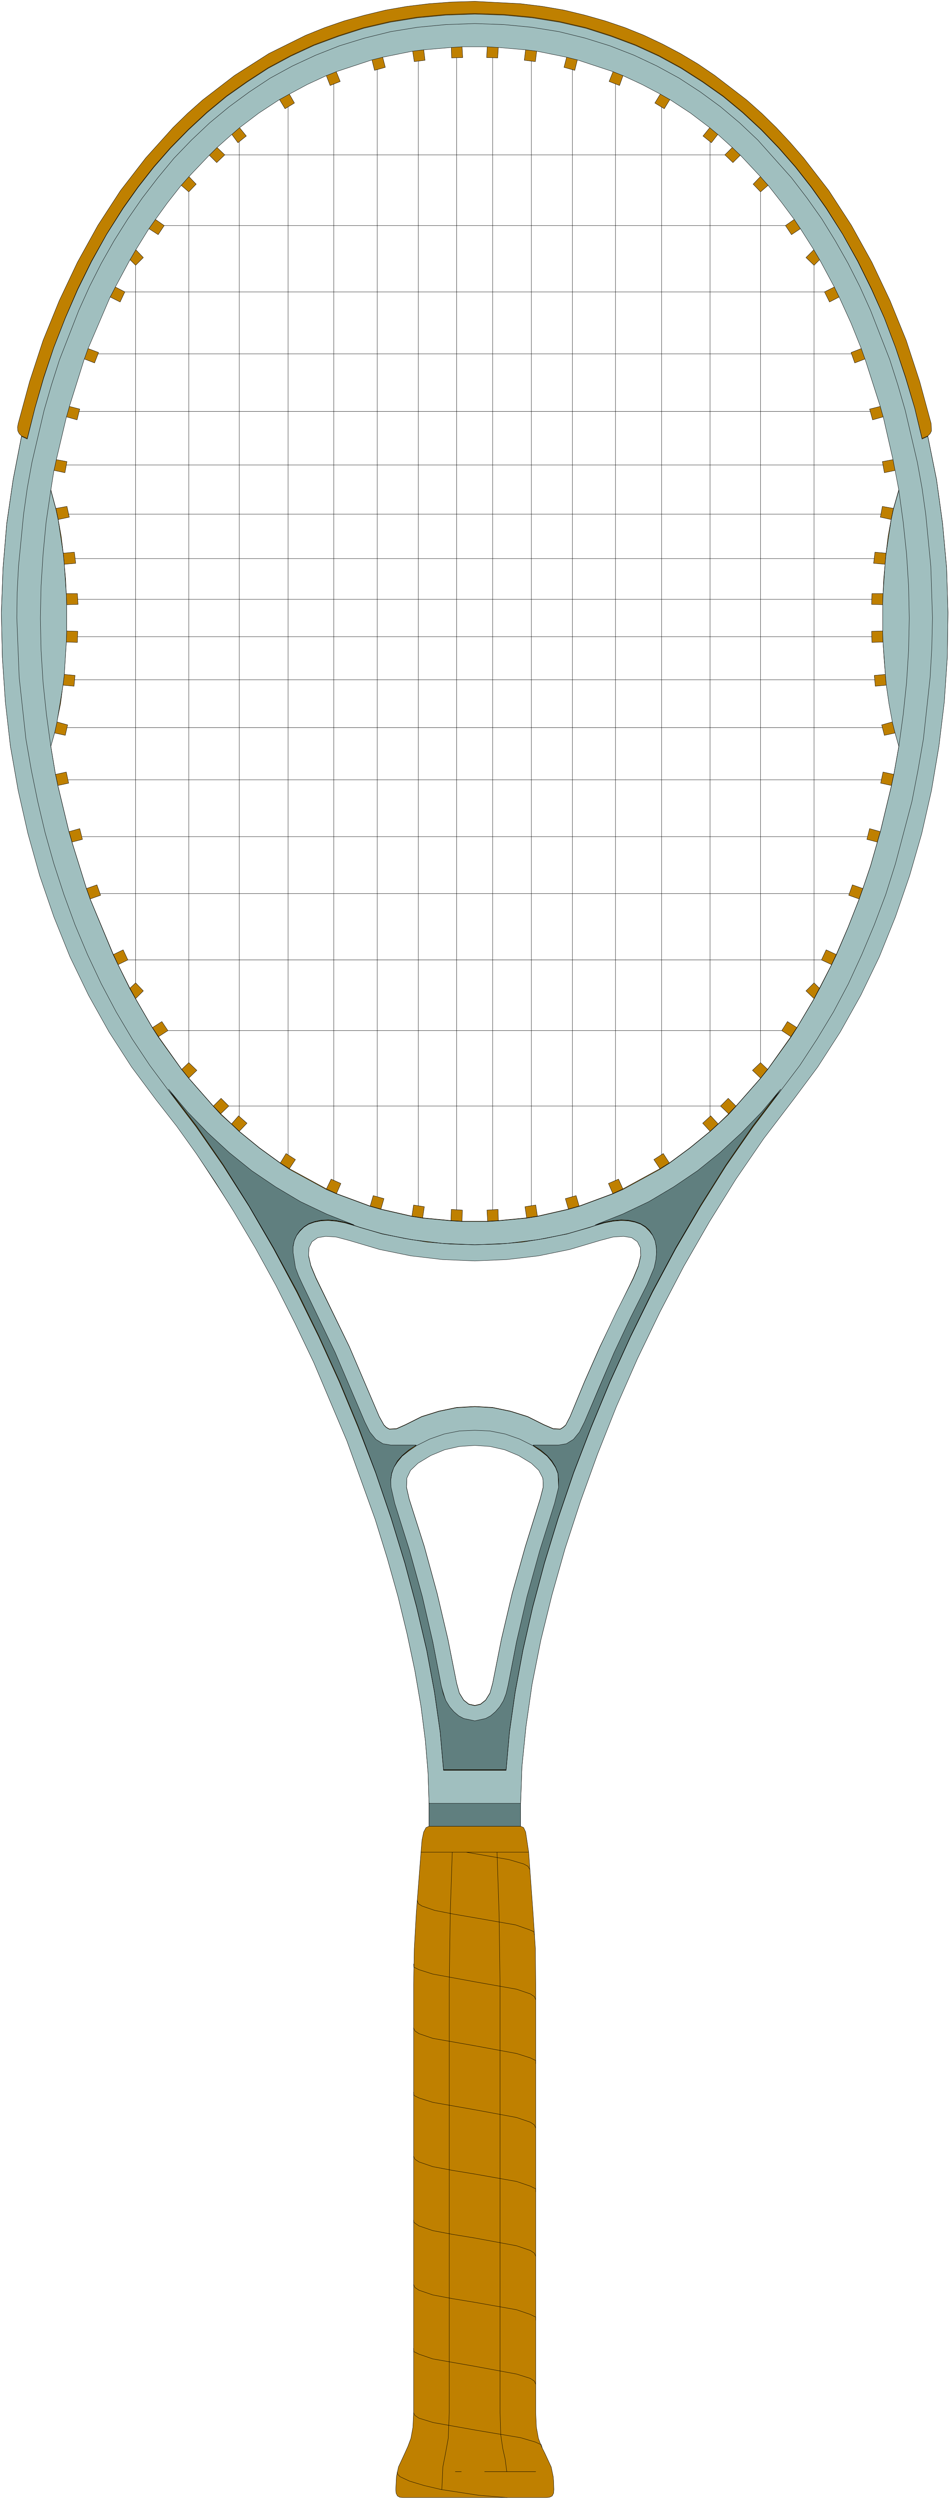 <svg xmlns="http://www.w3.org/2000/svg" width="188.333" height="494.933" fill-rule="evenodd" stroke-linecap="round" preserveAspectRatio="none" viewBox="0 0 2826 7425"><style>.pen0{stroke:#000;stroke-width:1;stroke-linejoin:round}.pen1{stroke:none}.brush2{fill:none}</style><path d="m695 3597-112-172-58-82-61-78-73-98-67-104-61-109-55-114-48-119-42-122-35-125-29-128-23-130-15-132-9-132-3-133 5-133 11-132 19-130 25-129-7-7-4-8-1-11 2-11 34-125 40-122 48-118 54-114 61-110 67-103 75-97 81-90 43-42 45-40 95-73 102-65 109-54 57-23 58-20 61-17 62-15 63-11 66-8 67-5 69-2 136 7 65 8 64 11 62 15 60 17 59 20 57 23 55 26 53 28 52 31 50 34 95 73 45 40 43 42 41 44 40 46 75 97 67 103 61 110 54 114 48 118 40 122 34 125 1 22-4 8-7 7 26 129 18 130 12 132 4 133-2 133-9 132-16 132-22 130-29 128-36 125-42 122-48 119-55 114-61 109-67 104-73 98-87 114-83 121-79 128-76 132-71 136-67 139-62 140-56 142-51 141-46 141-39 138-33 134-26 131-18 125-12 119-4 111v67l9 4 6 13 9 60 13 180 7 107 1 106v1272l2 43 6 33 9 24 10 20 19 41 6 29 1 12 1 26-1 11-4 8-8 4-11 1h-423l-11-1-7-4-4-8-1-11 2-38 6-29 19-41 9-20 9-24 6-33 2-43V5894l2-106 6-107 14-180 3-36 5-24 7-13 9-4v-67l-3-92-8-96-13-102-18-105-23-109-27-111-32-114-36-116-84-233-99-234-55-115-57-114-61-111-64-108zm521 855-8-35 1-28 11-23 22-21 38-23 41-17 44-10 46-3 45 3 44 10 41 17 38 23 22 21 12 23 1 13v15l-9 35-44 141-39 139-32 136-26 131-8 29-13 21-15 12-17 4-18-4-15-12-13-21-8-29-26-131-32-136-38-139-45-141zm-277-657-15-36-7-30 1-24 9-18 17-12 24-4 31 2 38 10 91 27 93 19 94 11 96 4 95-4 94-11 93-19 91-27 38-10 31-2 24 4 17 12 9 18 1 24-7 30-15 36-99 204-46 104-43 104-13 25-8 7-8 5-21-1-28-12-48-24-51-16-53-11-53-3-54 3-53 11-51 16-48 24-27 12-21 1-9-5-7-7-14-25-89-208-99-204zm-228-435 23-24-25-22-21 24-32-30 24-23-23-23-23 23-73-83 24-23-24-23-21 20-69-97 28-18-18-27-28 18-50-86 23-23-23-24-17 16-35-70 29-14-14-30-29 14-69-165 31-11-11-31-31 11-43-138 31-8-8-32-32 9-33-137 32-7-7-33-32 7-14-84 11-39 32 7 7-31-32-9 11-54 7-55 33 3 3-32-32-3 3-48 3-48 33 1 1-33-33-1v-78l34-1-2-32h-33l-2-43-4-44 34-3-4-33-33 3-6-50-9-50 33-7-7-32-33 6-15-56 9-57 33 7 6-33-32-6 30-127 32 9 8-32-31-8 44-141 31 12 12-31-32-12 32-77 34-76 30 15 14-30-29-15 44-81 17 17 23-23-23-24 39-62 28 18 18-27-27-19 37-51 40-50 23 20 22-23-22-23 60-64 23 23 24-23-24-23 44-39 19 26 25-20-21-26 58-43 61-40 17 28 28-17-16-28 54-29 56-26 12 31 30-12-12-30 106-35 8 32 32-9-8-31 89-18 5 32 32-4-4-33 82-7 1 33 33-1-2-34h75l-2 34 33 1 2-33 81 7-4 33 33 4 4-32 89 18-8 31 32 9 8-32 106 35-12 30 31 12 11-31 56 26 55 29-17 28 28 17 17-28 61 40 58 43-21 26 25 20 20-26 43 39-23 23 24 23 23-23 59 64-22 23 22 23 23-20 40 50 38 51-27 19 18 27 27-18 40 62-24 24 24 23 17-17 44 81-30 15 15 30 29-15 35 76 31 77-31 12 11 31 31-12 45 141-32 8 9 32 32-9 29 127-32 6 6 33 33-7 10 57-16 56-33-6-6 32 32 7-9 50-6 50-33-3-4 33 34 3-4 44-2 43h-33l-1 32 33 1v78l-33 1 1 33 33-1 3 48 4 48-33 3 3 32 33-3 8 55 10 54-32 9 8 31 32-7 11 39-15 84-32-7-7 33 32 7-33 137-32-9-8 32 31 8-20 70-23 68-31-11-11 31 31 11-33 84-35 81-30-14-14 30 30 14-36 70-16-16-24 24 24 23-51 86-28-18-17 27 27 18-69 97-21-20-24 23 24 23-73 83-23-23-23 23 24 23-31 30-22-24-24 22 22 24-60 49-61 45-18-28-28 18 18 27-110 60-13-29-30 13 13 30-100 37-9-31-32 9 9 31-92 21-5-33-32 5 5 33-84 8-1-33-33 2 2 33h-76l1-33-33-2-1 33-84-8 5-33-32-5-5 33-92-21 9-31-32-9-9 31-100-37 13-30-29-13-14 29-110-60 18-27-28-18-17 28-62-45-60-49z" class="pen1" style="fill:#bf8000"/><path d="m695 3597-112-172-58-82-61-78-73-98-67-104-61-109-55-114-48-119-42-122-35-125-29-128-23-130-15-132-9-132-3-133 5-133 11-132 19-130 25-129-7-7-4-8-1-11 2-11 34-125 40-122 48-118 54-114 61-110 67-103 75-97 81-90 43-42 45-40 95-73 102-65 109-54 57-23 58-20 61-17 62-15 63-11 66-8 67-5 69-2 136 7 65 8 64 11 62 15 60 17 59 20 57 23 55 26 53 28 52 31 50 34 95 73 45 40 43 42 41 44 40 46 75 97 67 103 61 110 54 114 48 118 40 122 34 125 1 22-4 8-7 7 26 129 18 130 12 132 4 133-2 133-9 132-16 132-22 130-29 128-36 125-42 122-48 119-55 114-61 109-67 104-73 98-87 114-83 121-79 128-76 132-71 136-67 139-62 140-56 142-51 141-46 141-39 138-33 134-26 131-18 125-12 119-4 111v67l9 4 6 13 9 60 13 180 7 107 1 106v1272l2 43 6 33 9 24 10 20 19 41 6 29 1 12 1 26-1 11-4 8-8 4-11 1h-423l-11-1-7-4-4-8-1-11 2-38 6-29 19-41 9-20 9-24 6-33 2-43V5894l2-106 6-107 14-180 3-36 5-24 7-13 9-4v-67l-3-92-8-96-13-102-18-105-23-109-27-111-32-114-36-116-84-233-99-234-55-115-57-114-61-111-64-108z" class="pen0 brush2"/><path d="m1216 4452-8-35 1-28 11-23 22-21 38-23 41-17 44-10 46-3 45 3 44 10 41 17 38 23 22 21 12 23 1 13v15l-9 35-44 141-39 139-32 136-26 131-8 29-13 21-15 12-17 4-18-4-15-12-13-21-8-29-26-131-32-136-38-139-45-141zm-277-657-15-36-7-30 1-24 9-18 17-12 24-4 31 2 38 10 91 27 93 19 94 11 96 4 95-4 94-11 93-19 91-27 38-10 31-2 24 4 17 12 9 18 1 24-7 30-15 36-99 204-46 104-43 104-13 25-8 7-8 5-21-1-28-12-48-24-51-16-53-11-53-3-54 3-53 11-51 16-48 24-27 12-21 1-9-5-7-7-14-25-89-208-99-204zm-228-435 23-24-25-22-21 24-32-30 24-23-23-23-23 23-73-83 24-23-24-23-21 20-69-97 28-18-18-27-28 18-50-86 23-23-23-24-17 16-35-70 29-14-14-30-29 14-69-165 31-11-11-31-31 11-43-138 31-8-8-32-32 9-33-137 32-7-7-33-32 7-14-84 11-39 32 7 7-31-32-9 11-54 7-55 33 3 3-32-32-3 3-48 3-48 33 1 1-33-33-1v-78l34-1-2-32h-33l-2-43-4-44 34-3-4-33-33 3-6-50-9-50 33-7-7-32-33 6-15-56 9-57 33 7 6-33-32-6 30-127 32 9 8-32-31-8 44-141 31 12 12-31-32-12 32-77 34-76 30 15 14-30-29-15 44-81 17 17 23-23-23-24 39-62 28 18 18-27-27-19 37-51 40-50 23 20 22-23-22-23 60-64 23 23 24-23-24-23 44-39 19 26 25-20-21-26 58-43 61-40 17 28 28-17-16-28 54-29 56-26 12 31 30-12-12-30 106-35 8 32 32-9-8-31 89-18 5 32 32-4-4-33 82-7 1 33 33-1-2-34h75l-2 34 33 1 2-33 81 7-4 33 33 4 4-32 89 18-8 31 32 9 8-32 106 35-12 30 31 12 11-31 56 26 55 29-17 28 28 17 17-28 61 40 58 43-21 26 25 20 20-26 43 39-23 23 24 23 23-23 59 64-22 23 22 23 23-20 40 50 38 51-27 19 18 27 27-18 40 62-24 24 24 23 17-17 44 81-30 15 15 30 29-15 35 76 31 77-31 12 11 31 31-12 45 141-32 8 9 32 32-9 29 127-32 6 6 33 33-7 10 57-16 56-33-6-6 32 32 7-9 50-6 50-33-3-4 33 34 3-4 44-2 43h-33l-1 32 33 1v78l-33 1 1 33 33-1 3 48 4 48-33 3 3 32 33-3 8 55 10 54-32 9 8 31 32-7 11 39-15 84-32-7-7 33 32 7-33 137-32-9-8 32 31 8-20 70-23 68-31-11-11 31 31 11-33 84-35 81-30-14-14 30 30 14-36 70-16-16-24 24 24 23-51 86-28-18-17 27 27 18-69 97-21-20-24 23 24 23-73 83-23-23-23 23 24 23-31 30-22-24-24 22 22 24-60 49-61 45-18-28-28 18 18 27-110 60-13-29-30 13 13 30-100 37-9-31-32 9 9 31-92 21-5-33-32 5 5 33-84 8-1-33-33 2 2 33h-76l1-33-33-2-1 33-84-8 5-33-32-5-5 33-92-21 9-31-32-9-9 31-100-37 13-30-29-13-14 29-110-60 18-27-28-18-17 28-62-45-60-49z" class="pen0 brush2"/><path fill="none" d="m656 3308-22-23m-73-83-21-26m-69-97-18-27m-50-86-17-31m-35-70-14-30m-69-165-11-31m-43-138-9-31m-33-137-7-33m-3-123 7-33m18-109 4-32m6-96 1-33m0-78-1-33m-6-87-3-33m-15-100-7-33m-6-113 7-32m30-127 9-31m44-141 11-31m66-153 15-30m44-81 17-30m39-62 19-28m77-101 23-26m60-64 23-23m44-39 23-20m119-83 29-17m110-55 30-11m106-35 32-8m89-18 33-5m82-7 32-2m75 0 33 2m81 7 33 5m89 18 32 8m106 35 30 11m111 55 28 17m119 83 24 20m43 39 24 23m59 64 23 26m78 101 18 28m40 62 17 30m44 81 14 30m66 153 11 31m45 141 9 31m29 127 7 32m-6 113-7 33m-15 100-3 33m-6 87-1 33m0 78 1 33m7 96 3 32m18 109 8 33m-4 123-7 33m-33 137-9 31m-43 138-11 31m-68 165-14 30m-36 70-16 31m-51 86-18 27m-69 97-21 26m-73 83-22 23m-31 30-24 22m-121 94-28 17m-110 60-30 14m-100 37-32 9m-92 21-32 5m-84 8-32 2m-76 0-33-2m-84-8-32-5m-92-21-32-9m-100-37-30-14m-110-60-27-17m-122-94-23-22m1731-419V788m-159-218v2586m-150 160V421m-144-103v3112m-137 76V249m-128-43v3348m-122 27V182m-115-10v3421m-107 0V172m-114 10v3399m-122-27V206m-129 43v3257m-136-76V318M711 421v2895m-150-160V570M403 788v2131m277 366h1461m182-224H499m-119-210h2061m82-197H298m-54-169h2334m41-169H203m-3-155h2422m-23-142H222m9-128h2359m0-111H231m-8-121h2375m20-132H203m-6-146h2427m-38-159H235m56-171h2239m-80-184H371m117-197h1846m-180-210H668M151 2216l-13-95-10-95-6-96-2-95 2-96 6-95 9-95 14-95m-87-159 17 7 23-91 26-91 30-89 34-87 37-86 41-83 45-80 49-78 44-62 47-60 50-57 53-54 55-51 58-48 61-43 63-41 67-36 69-32 73-27 75-24 78-18 81-13 84-8 87-3 87 3 84 8 81 13 78 18 75 24 72 27 70 32 66 36 64 41 61 43 58 48 55 51 52 54 50 57 47 60 44 62 49 78 45 80 41 83 38 86 33 87 30 89 27 91 22 91 17-7m-86 159 13 95 10 95 6 95 2 96-2 95-6 96-10 95-13 95" class="pen0"/><path d="m2771 1834-5 151-15 156-25 158-36 159-46 158-56 154-32 76-35 73-38 72-40 70-43 68-46 65-49 62-51 59-55 56-57 52-60 49-63 44-66 40-68 36-72 31-74 25-78 21-80 15-84 9-86 3-86-3-84-9-80-15-78-21-74-25-72-31-69-36-65-40-63-44-60-49-57-52-55-56-51-59-49-62-46-65-43-68-41-70-37-72-35-73-33-76-29-76-27-78-46-158-36-159-14-79-11-79-15-156-5-151 1-76 4-77 15-155 11-77 14-78 36-153 22-76 24-75 57-146 32-71 35-69 38-68 41-65 43-62 46-60 48-58 52-54 54-51 58-48 60-44 62-41 66-36 69-32 71-28 75-23 77-19 80-13 84-8 86-3 86 3 83 8 81 13 77 19 74 23 72 28 68 32 66 36 63 41 60 44 57 48 54 51 100 112 46 60 44 62 40 65 38 68 35 69 32 71 57 146 24 75 22 76 36 153 14 78 11 77 15 155 5 153z" class="pen0 brush2"/><path fill="none" d="m2321 3236-83 109-80 116-76 121-74 125-69 129-65 133-61 134-56 135-52 135-46 135-41 134-35 131-29 128-23 124-17 119-10 113h-186l-10-113-17-119-23-124-30-128-35-131-41-134-46-135-52-135-56-135-61-134-65-133-69-129-73-125-77-121-80-116-83-109" class="pen0"/><path fill="none" d="m1769 3639 27-8 26-5 24-2 21 1 20 4 17 6 14 9 12 12 10 13 7 16 3 17 1 20-2 21-5 23-21 50-98 202-45 103-43 103-15 30-18 22-21 13-24 4h-75m-347 0h-75l-24-4-21-13-18-22-15-30-88-206-98-202-12-26-9-24-5-23-2-21 1-20 3-17 7-16 10-13 12-12 14-9 17-6 20-4 21-1 24 2 26 5 27 8" class="pen0"/><path d="m1173 4466-12-48v-22l3-20 6-18 11-18 14-16 19-16 21-15 23-12 49-20 51-11 53-4 52 4 51 11 49 20 44 27 19 16 14 16 11 18 7 18 3 20-1 22-11 48-44 139-38 137-32 134-25 130-6 25-8 21-11 18-12 15-15 11-15 8-16 5-16 2-17-2-16-5-15-8-14-11-13-15-11-18-14-46-25-130-31-134-38-137-44-139z" class="pen0 brush2"/><path fill="none" d="M1275 5357h272m0 67h-272m-24 77h320m3 51-5-9-13-7-44-13-127-22m-145 144 3 9 11 7 38 13 56 11 64 11 120 21 40 14 12 5 3 2 1 9m4 192-4-9-12-8-41-14-124-22-125-23-41-13-12-6-3-1-1-10m0 190 4 9 12 8 41 14 125 22 124 23 41 13 12 6 3 1 1 1v9m0 191-4-9-12-8-41-14-124-23-125-22-41-13-12-6-3-2-1-9m0 190 4 9 12 8 41 14 58 11 67 11 124 22 41 14 12 6 3 1 1 1v9m0 191-4-9-12-8-41-14-124-23-67-11-58-11-41-14-12-8-3-3-1-6m0 191 4 9 12 8 41 14 58 11 67 11 124 22 41 14 12 6 3 1 1 1v9m0 190-4-9-12-8-41-13-124-23-125-22-41-14-12-6-3-1-1-10m0 191 4 8 12 8 42 13 129 23 131 22 44 13 13 6 4 1 3 9m-104 149-85-7-111-17-51-12-43-13-28-13-7-7-2-7m173-1h18m69 0h152" class="pen0"/><path fill="none" d="m1313 7394 3-67 8-41 8-44 3-76V5894l3-213 6-180m133 0 6 180 3 213v1272l2 65 6 41 7 31 5 38" class="pen0"/><path d="m464 3267-73-98-67-104-61-109-55-114-48-119-42-122-35-125-29-128-23-131-15-131-9-133-3-133 5-132 11-132 19-131 25-129 17 8 23-92 26-90 30-90 34-87 37-85 41-83 45-81 49-77 44-62 47-60 50-57 53-54 55-51 58-48 61-43 63-41 67-36 69-32 73-27 75-24 78-18 81-13 84-8 87-3 87 3 84 8 81 13 78 18 75 24 72 27 70 32 66 36 64 41 61 43 58 48 55 51 52 54 50 57 47 60 44 62 49 77 45 81 41 83 38 85 33 87 30 90 27 90 22 92 17-8 26 129 18 131 12 132 4 132-2 133-9 133-16 131-22 131-29 128-36 125-42 122-48 119-55 114-61 109-67 104-73 98-87 114-83 121-79 127-76 132-71 136-67 139-62 141-56 141-51 141-46 141-39 138-33 134-26 131-18 125-12 119-4 111h-272l-3-92-8-96-13-102-18-105-23-109-27-111-32-114-36-116-84-233-99-234-55-115-57-113-61-111-64-108-55-88-57-85-58-81-61-78zm36-29 86 98 94 89 101 79 54 34 56 32 58 29 60 25 62 22 64 18 66 14 68 11 70 6 72 2 72-2 70-6 68-11 66-14 64-18 62-22 59-25 58-29 56-32 54-34 101-79 94-89 86-98-83 109-80 115-76 121-74 126-69 129-65 132-61 134-56 135-52 135-46 135-41 134-35 131-29 128-23 124-17 119-10 113h-186l-10-113-17-119-23-124-30-128-35-131-41-134-46-135-52-135-56-135-61-134-65-132-69-129-73-126-77-121-80-115-83-109zm40-61-69-96-18-28-50-86-17-30-35-71-14-29-69-166-11-31-43-138-9-31-33-137-7-33-14-84 11-39 7-32 18-109 4-33 6-95 1-33v-79l-1-32-6-88-3-32-15-100-7-33-15-56 9-57 7-32 30-127 9-32 44-140 11-31 66-154 15-29 44-82 17-29 39-63 19-27 37-51 40-51 23-26 60-63 23-23 44-39 23-20 58-44 61-40 29-16 54-29 56-26 30-12 106-35 32-8 89-18 33-4 82-7 32-2h75l33 2 81 7 33 4 89 18 32 8 106 35 30 12 56 26 55 29 28 16 61 40 58 44 24 20 43 39 24 23 59 63 23 26 40 51 38 51 18 27 40 63 17 29 44 82 14 29 35 77 31 77 11 31 45 140 9 32 29 127 17 89-16 56-7 33-15 100-3 32-6 88-1 32v79l1 33 7 95 3 33 8 55 10 54 8 32 11 39-15 84-7 33-33 137-9 31-20 70-23 68-11 31-33 84-35 82-14 29-36 71-16 30-51 86-18 28-69 96-21 26-73 83-22 24-31 29-24 22-60 49-61 45-28 18-110 60-30 13-100 37-32 9-92 21-32 5-84 8-32 2h-76l-33-2-84-8-32-5-92-21-32-9-100-37-30-13-110-60-27-18-62-45-60-49-23-22-32-29-22-24-73-83-21-26zm697 1117h-75l-24-4-21-13-18-22-15-30-88-206-98-202-12-26-9-24-5-23-2-21 1-20 3-17 7-16 10-13 12-12 14-9 17-6 20-4 21-1 24 2 26 5 27 8 84 25 88 17 92 11 95 4 95-4 91-11 88-17 84-25 27-8 26-5 24-2 21 1 20 4 17 6 14 9 12 12 10 13 7 16 3 17 1 20-2 21-5 23-21 50-98 202-45 103-43 103-15 30-18 22-21 13-24 4h-75l23 16 19 15 14 17 11 17 7 18 2 42-11 48-44 139-38 137-32 134-25 130-6 25-8 21-11 18-12 15-15 11-15 8-16 5-16 2-17-2-16-5-15-8-14-11-13-15-11-18-14-46-25-130-31-134-38-137-44-139-12-48v-22l3-20 6-18 11-17 14-17 19-15 23-16zm-32-62-27 12-21 1-9-5-7-7-14-25-89-208-99-203-15-36-7-30 1-25 9-18 17-12 24-4 31 2 38 10 91 27 93 19 94 11 96 4 95-4 94-11 93-19 91-27 38-10 31-2 24 4 17 12 9 18 1 25-7 30-15 36-51 101-48 102-46 104-43 104-13 25-8 7-8 5-21-1-28-12-48-24-51-16-53-11-53-3-54 3-53 11-51 16-48 24zm37 114 38-23 41-17 44-10 46-3 45 3 44 10 41 17 38 23 22 21 12 23 1 13v15l-9 35-44 141-39 139-32 136-26 131-8 29-13 21-15 12-17 4-18-4-15-12-13-21-8-29-26-131-32-136-38-139-45-141-8-35 1-28 11-23 22-21z" class="pen1" style="fill:#a0bfbf"/><path d="m464 3267-73-98-67-104-61-109-55-114-48-119-42-122-35-125-29-128-23-131-15-131-9-133-3-133 5-132 11-132 19-131 25-129 17 8 23-92 26-90 30-90 34-87 37-85 41-83 45-81 49-77 44-62 47-60 50-57 53-54 55-51 58-48 61-43 63-41 67-36 69-32 73-27 75-24 78-18 81-13 84-8 87-3 87 3 84 8 81 13 78 18 75 24 72 27 70 32 66 36 64 41 61 43 58 48 55 51 52 54 50 57 47 60 44 62 49 77 45 81 41 83 38 85 33 87 30 90 27 90 22 92 17-8 26 129 18 131 12 132 4 132-2 133-9 133-16 131-22 131-29 128-36 125-42 122-48 119-55 114-61 109-67 104-73 98-87 114-83 121-79 127-76 132-71 136-67 139-62 141-56 141-51 141-46 141-39 138-33 134-26 131-18 125-12 119-4 111h-272l-3-92-8-96-13-102-18-105-23-109-27-111-32-114-36-116-84-233-99-234-55-115-57-113-61-111-64-108-55-88-57-85-58-81-61-78z" class="pen0 brush2"/><path d="m500 3238 86 98 94 89 101 79 54 34 56 32 58 29 60 25 62 22 64 18 66 14 68 11 70 6 72 2 72-2 70-6 68-11 66-14 64-18 62-22 59-25 58-29 56-32 54-34 101-79 94-89 86-98-83 109-80 115-76 121-74 126-69 129-65 132-61 134-56 135-52 135-46 135-41 134-35 131-29 128-23 124-17 119-10 113h-186l-10-113-17-119-23-124-30-128-35-131-41-134-46-135-52-135-56-135-61-134-65-132-69-129-73-126-77-121-80-115-83-109z" class="pen0 brush2"/><path d="m540 3177-69-96-18-28-50-86-17-30-35-71-14-29-69-166-11-31-43-138-9-31-33-137-7-33-14-84 11-39 7-32 18-109 4-33 6-95 1-33v-79l-1-32-6-88-3-32-15-100-7-33-15-56 9-57 7-32 30-127 9-32 44-140 11-31 66-154 15-29 44-82 17-29 39-63 19-27 37-51 40-51 23-26 60-63 23-23 44-39 23-20 58-44 61-40 29-16 54-29 56-26 30-12 106-35 32-8 89-18 33-4 82-7 32-2h75l33 2 81 7 33 4 89 18 32 8 106 35 30 12 56 26 55 29 28 16 61 40 58 44 24 20 43 39 24 23 59 63 23 26 40 51 38 51 18 27 40 63 17 29 44 82 14 29 35 77 31 77 11 31 45 140 9 32 29 127 17 89-16 56-7 33-15 100-3 32-6 88-1 32v79l1 33 7 95 3 33 8 55 10 54 8 32 11 39-15 84-7 33-33 137-9 31-20 70-23 68-11 31-33 84-35 82-14 29-36 71-16 30-51 86-18 28-69 96-21 26-73 83-22 24-31 29-24 22-60 49-61 45-28 18-110 60-30 13-100 37-32 9-92 21-32 5-84 8-32 2h-76l-33-2-84-8-32-5-92-21-32-9-100-37-30-13-110-60-27-18-62-45-60-49-23-22-32-29-22-24-73-83-21-26z" class="pen0 brush2"/><path d="M1237 4294h-75l-24-4-21-13-18-22-15-30-88-206-98-202-12-26-9-24-5-23-2-21 1-20 3-17 7-16 10-13 12-12 14-9 17-6 20-4 21-1 24 2 26 5 27 8 84 25 88 17 92 11 95 4 95-4 91-11 88-17 84-25 27-8 26-5 24-2 21 1 20 4 17 6 14 9 12 12 10 13 7 16 3 17 1 20-2 21-5 23-21 50-98 202-45 103-43 103-15 30-18 22-21 13-24 4h-75l23 16 19 15 14 17 11 17 7 18 2 42-11 48-44 139-38 137-32 134-25 130-6 25-8 21-11 18-12 15-15 11-15 8-16 5-16 2-17-2-16-5-15-8-14-11-13-15-11-18-14-46-25-130-31-134-38-137-44-139-12-48v-22l3-20 6-18 11-17 14-17 19-15 23-16z" class="pen0 brush2"/><path d="m1205 4232-27 12-21 1-9-5-7-7-14-25-89-208-99-203-15-36-7-30 1-25 9-18 17-12 24-4 31 2 38 10 91 27 93 19 94 11 96 4 95-4 94-11 93-19 91-27 38-10 31-2 24 4 17 12 9 18 1 25-7 30-15 36-51 101-48 102-46 104-43 104-13 25-8 7-8 5-21-1-28-12-48-24-51-16-53-11-53-3-54 3-53 11-51 16-48 24zm37 114 38-23 41-17 44-10 46-3 45 3 44 10 41 17 38 23 22 21 12 23 1 13v15l-9 35-44 141-39 139-32 136-26 131-8 29-13 21-15 12-17 4-18-4-15-12-13-21-8-29-26-131-32-136-38-139-45-141-8-35 1-28 11-23 22-21z" class="pen0 brush2"/><path fill="none" d="m1237 4294 40-20 43-15 45-9 46-2 45 2 45 9 43 15 40 20M500 3238l-55-74-52-78-48-81-44-83-41-87-37-88-33-90-30-92-26-92-22-93-19-93-16-92-20-183-7-177 1-76 4-77 15-154 11-78 14-77 36-154 22-76 24-75 57-146 32-71 35-69 38-67 41-65 43-62 46-60 48-58 52-54 54-51 58-48 60-44 62-41 66-36 69-32 71-28 75-23 77-19 80-13 84-8 86-3 86 3 83 8 81 13 77 19 74 23 72 28 68 32 66 36 63 41 60 44 57 48 54 51 100 112 46 60 44 62 40 65 38 67 35 69 32 71 57 146 24 75 22 76 36 154 14 77 11 78 15 154 5 153-2 88-5 89-20 183-16 92-18 93-49 185-29 92-34 90-37 88-40 87-44 83-49 81-51 78-56 74" class="pen0"/><path fill="none" d="m151 2217-13-95-10-95-6-96-2-95 2-95 6-95 9-95 14-95m2520 0 13 95 10 95 6 95 2 95-2 95-6 96-10 95-13 95" class="pen0"/><path d="M1275 5424v-68h272v68h-272zm43-168-10-113-17-119-23-124-30-128-35-131-41-134-46-135-51-135-56-135-61-134-65-133-70-129-73-125-76-121-80-116-83-109 56 67 60 62 64 59 67 54 71 48 74 44 78 37 81 32-27-8-26-5-23-2-22 1-19 4-17 6-14 9-12 11-10 14-7 15-4 18v19l7 45 9 24 12 26 97 202 88 206 15 30 18 22 21 13 24 4h75l-23 15-19 16-14 16-10 18-7 18-3 20 1 22 11 48 44 140 38 137 31 134 25 129 6 25 8 21 11 18 13 15 14 12 15 8 33 7 32-7 15-8 14-12 13-15 11-18 8-21 6-25 25-129 31-134 38-137 44-140 12-48v-22l-2-20-7-18-11-18-14-16-19-16-23-15h75l24-4 21-13 18-22 15-30 88-206 48-102 50-100 21-50 5-23 2-22-1-19-4-18-7-15-9-14-12-11-15-9-17-6-19-4-21-1-24 2-26 5-27 8 81-32 78-37 74-44 71-48 67-54 64-59 60-62 56-67-83 109-80 116-76 121-73 125-69 129-65 133-61 134-56 135-52 135-46 135-41 134-35 131-29 128-23 124-17 119-10 113h-186z" class="pen1" style="fill:#607f7f"/><path d="M1275 5424v-68h272v68h-272zm43-168-10-113-17-119-23-124-30-128-35-131-41-134-46-135-51-135-56-135-61-134-65-133-70-129-73-125-76-121-80-116-83-109 56 67 60 62 64 59 67 54 71 48 74 44 78 37 81 32-27-8-26-5-23-2-22 1-19 4-17 6-14 9-12 11-10 14-7 15-4 18v19l7 45 9 24 12 26 97 202 88 206 15 30 18 22 21 13 24 4h75l-23 15-19 16-14 16-10 18-7 18-3 20 1 22 11 48 44 140 38 137 31 134 25 129 6 25 8 21 11 18 13 15 14 12 15 8 33 7 32-7 15-8 14-12 13-15 11-18 8-21 6-25 25-129 31-134 38-137 44-140 12-48v-22l-2-20-7-18-11-18-14-16-19-16-23-15h75l24-4 21-13 18-22 15-30 88-206 48-102 50-100 21-50 5-23 2-22-1-19-4-18-7-15-9-14-12-11-15-9-17-6-19-4-21-1-24 2-26 5-27 8 81-32 78-37 74-44 71-48 67-54 64-59 60-62 56-67-83 109-80 116-76 121-73 125-69 129-65 133-61 134-56 135-52 135-46 135-41 134-35 131-29 128-23 124-17 119-10 113h-186z" class="pen0 brush2"/></svg>

